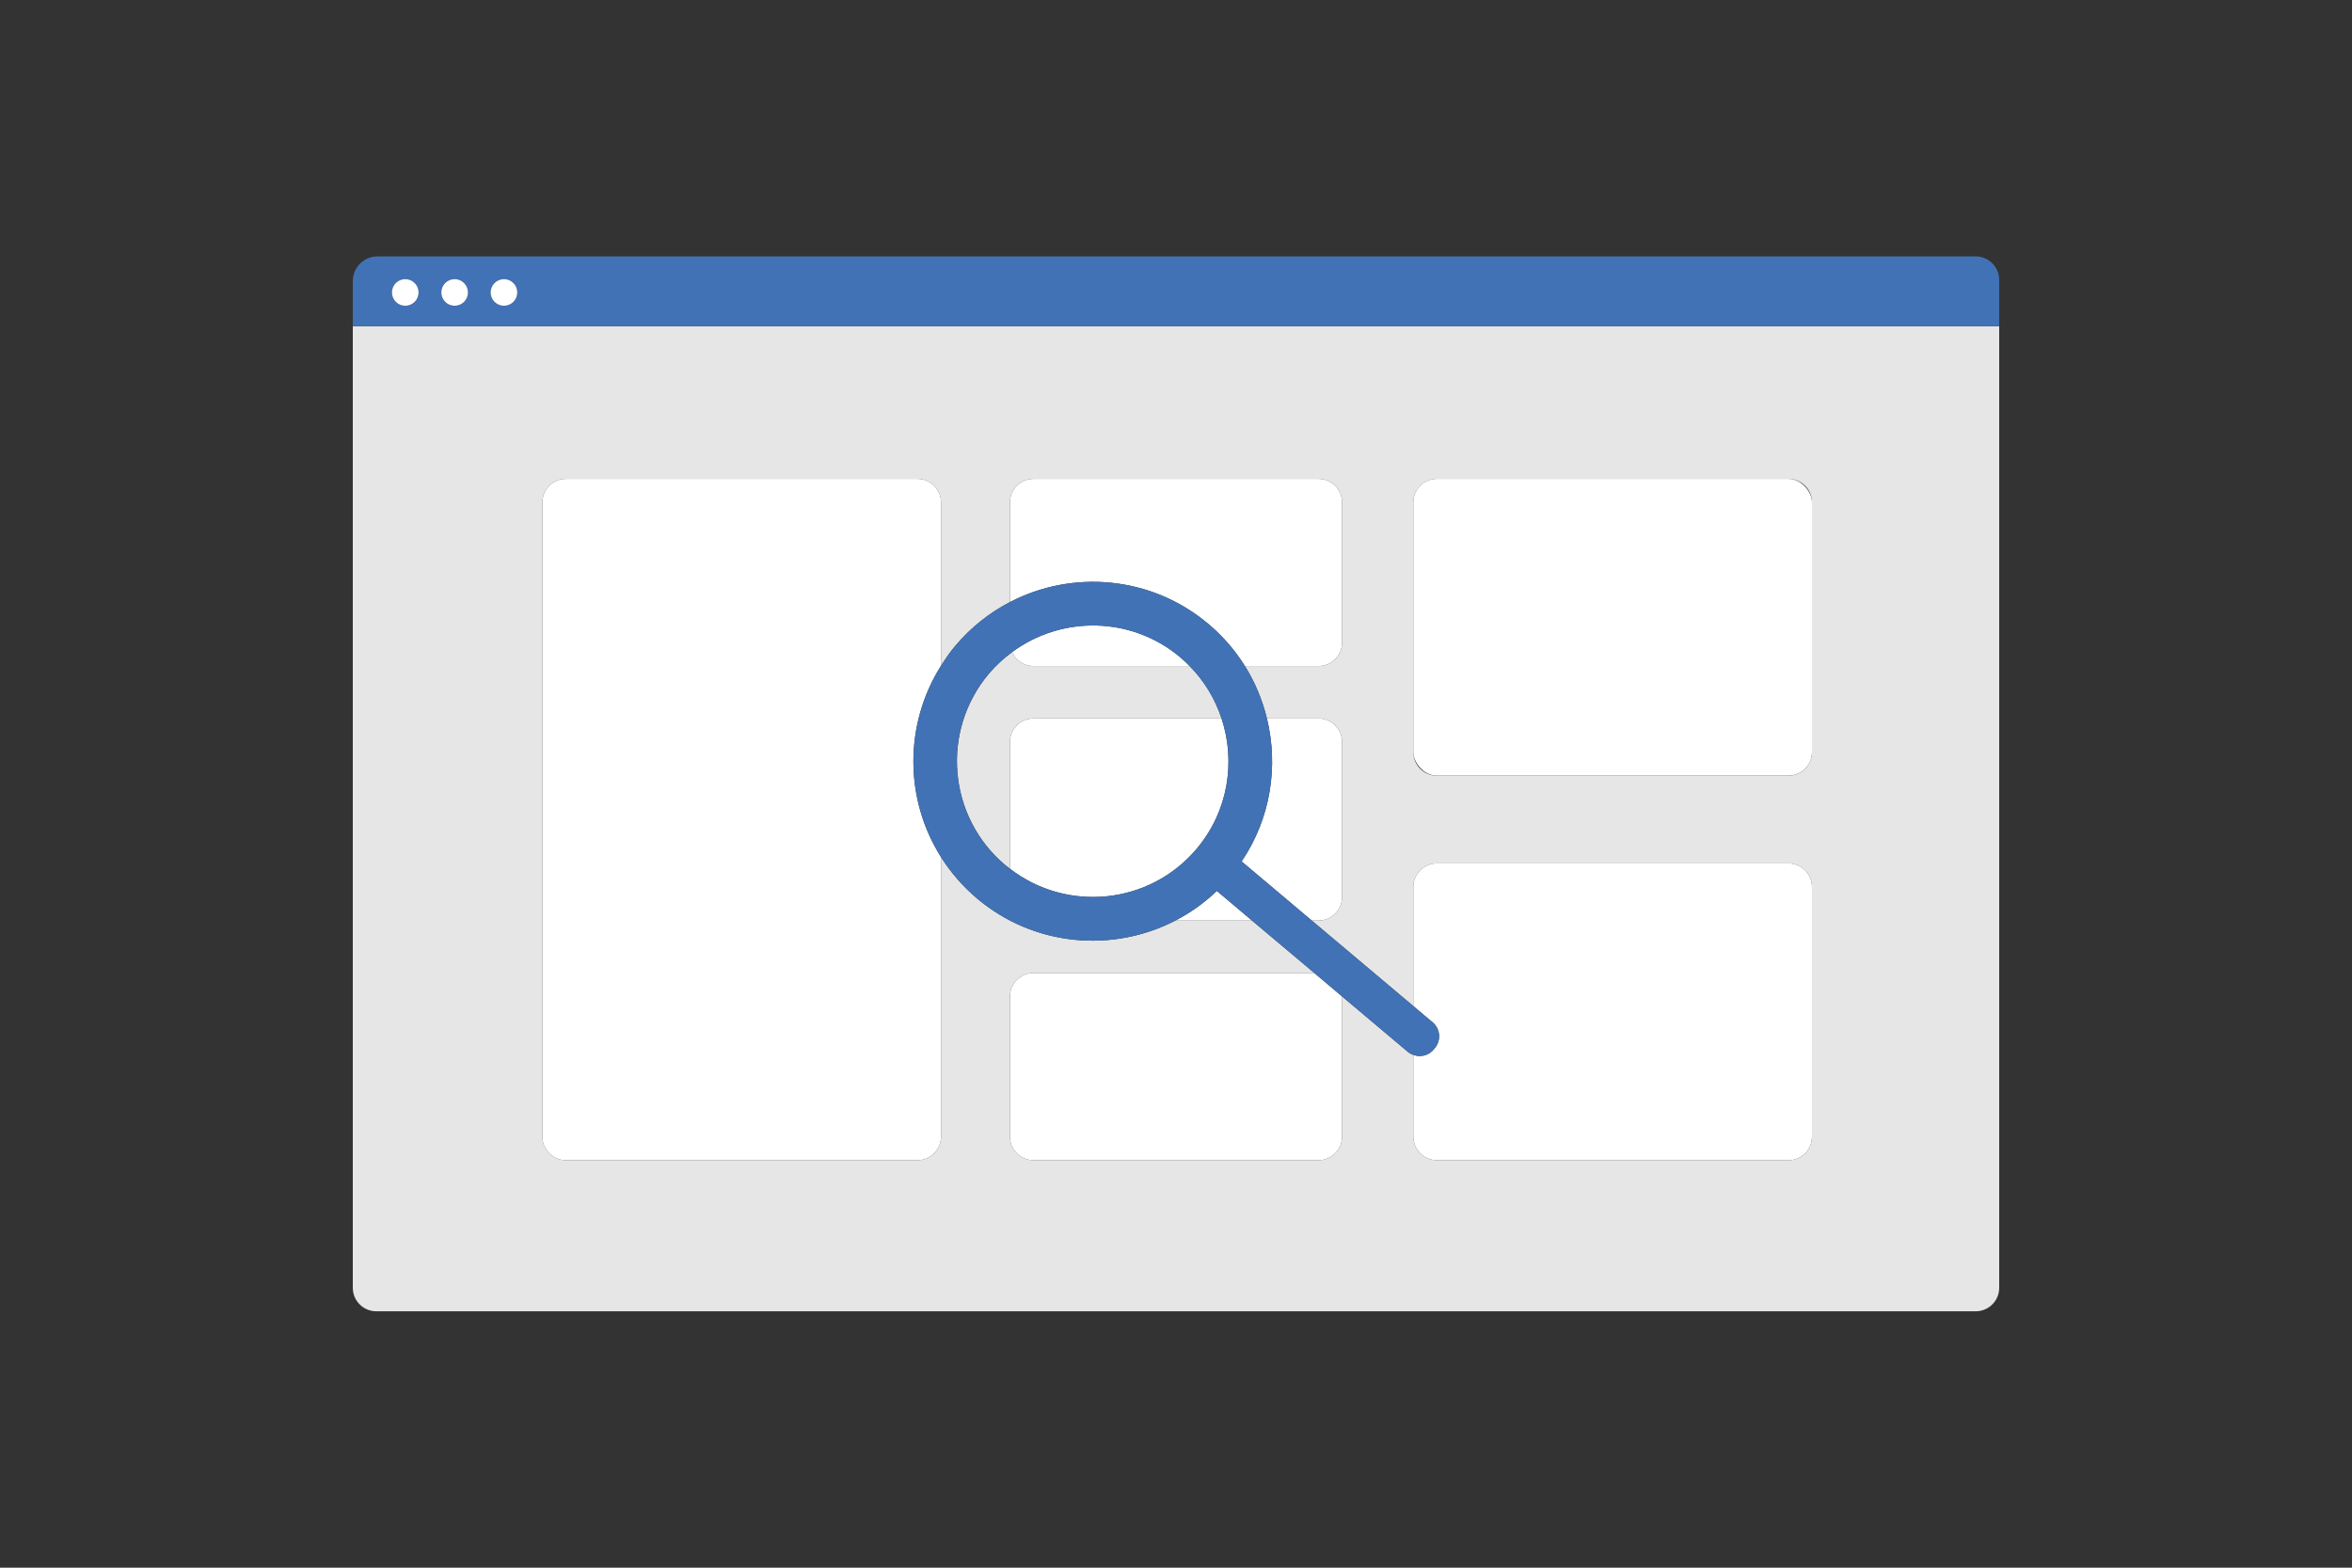 <?xml version="1.0" encoding="UTF-8"?>
<svg xmlns="http://www.w3.org/2000/svg" version="1.1" viewBox="0 0 300 200">
  <rect x="0" y="0" width="300" height="200" fill="#333333" stroke="none"/>
  <defs>
    <style>
      .cls-1 {
        fill: #e6e6e6;
      }

      .cls-2 {
        fill: #fff;
      }

      .cls-3 {
        fill: #4172b5;
      }
    </style>
  </defs>
  <!-- Generator: Adobe Illustrator 28.6.0, SVG Export Plug-In . SVG Version: 1.2.0 Build 709)  -->
  <g>
    <g id="Livello_1">
      <g>
        <path class="cls-1" d="M45,41.61v122.68c0,1.66,1.34,3,3,3h204c1.66,0,3-1.34,3-3V41.61H45ZM231.12,145.01c0,1.66-1.34,3-3,3h-44.85c-1.65,0-3-1.34-3-3v-10.43c-.25-.09-.49-.22-.71-.4l-8.38-7.06v17.89c0,1.66-1.34,3-3,3h-36.36c-1.66,0-3-1.34-3-3v-17.88c0-1.65,1.34-3,3-3h35.82l-7.95-6.69h-9.76c-7.98,4.13-18,3.34-25.3-2.81-1.84-1.56-3.38-3.34-4.6-5.28v35.66c0,1.66-1.34,3-3,3h-44.85c-1.66,0-3-1.34-3-3v-80.92c0-1.65,1.34-3,3-3h44.85c1.66,0,3,1.35,3,3v20.84c.56-.88,1.15-1.75,1.84-2.56,2-2.37,4.37-4.22,6.95-5.56v-12.72c0-1.65,1.34-3,3-3h36.36c1.66,0,3,1.35,3,3v17.88c0,1.66-1.34,3-3,3h-9.39c1.31,2.09,2.23,4.35,2.81,6.69h6.58c1.66,0,3,1.35,3,3v19.78c0,1.66-1.34,3-3,3h-.86l12.95,10.91v-15.2c0-1.66,1.35-3,3-3h44.85c1.66,0,3,1.34,3,3v31.86ZM231.12,95.96c0,1.65-1.34,3-3,3h-44.85c-1.65,0-3-1.35-3-3v-31.87c0-1.65,1.35-3,3-3h44.85c1.66,0,3,1.35,3,3v31.87Z"/>
        <path class="cls-1" d="M155.81,91.66h-23.99c-1.66,0-3,1.35-3,3v16.17c-.2-.16-.41-.3-.6-.46-7.32-6.17-8.25-17.1-2.09-24.42.89-1.06,1.89-1.96,2.96-2.75.47,1.04,1.51,1.77,2.73,1.77h19.91c1.92,1.94,3.27,4.24,4.08,6.69Z"/>
        <path class="cls-3" d="M252,32.71H48.15c-1.74,0-3.15,1.41-3.15,3.15v5.74h210v-5.89c0-1.66-1.34-3-3-3ZM51.69,39.01c-.94,0-1.7-.76-1.7-1.7s.76-1.7,1.7-1.7,1.7.76,1.7,1.7-.76,1.7-1.7,1.7ZM57.99,39.01c-.94,0-1.7-.76-1.7-1.7s.76-1.7,1.7-1.7,1.7.76,1.7,1.7-.76,1.7-1.7,1.7ZM64.28,39.01c-.94,0-1.7-.76-1.7-1.7s.76-1.7,1.7-1.7,1.7.76,1.7,1.7-.76,1.7-1.7,1.7Z"/>
        <circle class="cls-2" cx="51.69" cy="37.31" r="1.7"/>
        <circle class="cls-2" cx="57.99" cy="37.31" r="1.7"/>
        <circle class="cls-2" cx="64.28" cy="37.31" r="1.7"/>
        <path class="cls-2" d="M120.03,84.93c-4.75,7.53-4.65,17.07,0,24.42v35.66c0,1.66-1.34,3-3,3h-44.85c-1.66,0-3-1.34-3-3v-80.92c0-1.65,1.34-3,3-3h44.85c1.66,0,3,1.35,3,3v20.84Z"/>
        <path class="cls-2" d="M151.73,84.97h-19.91c-1.22,0-2.26-.73-2.73-1.77,6.3-4.67,15.2-4.61,21.46.66.42.36.81.73,1.18,1.11Z"/>
        <path class="cls-2" d="M171.18,64.09v17.88c0,1.66-1.34,3-3,3h-9.39c-1.23-1.97-2.78-3.79-4.65-5.36-7.31-6.16-17.34-6.95-25.32-2.8v-12.72c0-1.65,1.34-3,3-3h36.36c1.66,0,3,1.35,3,3Z"/>
        <path class="cls-2" d="M171.18,94.66v19.78c0,1.66-1.34,3-3,3h-.86l-8.95-7.54c3.71-5.49,4.72-12.13,3.23-18.24h6.58c1.66,0,3,1.35,3,3Z"/>
        <path class="cls-2" d="M152.64,108.28c-6,7.13-16.51,8.18-23.82,2.55v-16.17c0-1.65,1.34-3,3-3h23.99c1.83,5.53.85,11.84-3.17,16.62Z"/>
        <path class="cls-2" d="M159.69,117.44h-9.76c1.89-.98,3.68-2.24,5.28-3.78l4.48,3.78Z"/>
        <path class="cls-2" d="M171.18,127.12v17.89c0,1.66-1.34,3-3,3h-36.36c-1.66,0-3-1.34-3-3v-17.88c0-1.65,1.34-3,3-3h35.82l3.54,2.99Z"/>
        <rect class="cls-2" x="180.27" y="61.09" width="50.85" height="37.86" rx="3" ry="3"/>
        <path class="cls-2" d="M231.12,113.15v31.86c0,1.66-1.34,3-3,3h-44.85c-1.65,0-3-1.34-3-3v-10.43c.9.33,1.94.09,2.59-.68l.15-.18c.83-.99.71-2.47-.28-3.3l-2.46-2.07v-15.2c0-1.66,1.35-3,3-3h44.85c1.66,0,3,1.34,3,3Z"/>
        <path class="cls-3" d="M182.73,130.42l-2.46-2.07-12.95-10.91-8.95-7.54c3.71-5.49,4.72-12.13,3.23-18.24-.58-2.34-1.5-4.6-2.81-6.69-1.23-1.97-2.78-3.79-4.65-5.36-7.31-6.16-17.34-6.95-25.32-2.8-2.58,1.34-4.95,3.19-6.95,5.56-.69.81-1.28,1.68-1.84,2.56-4.75,7.53-4.65,17.07,0,24.42,1.22,1.94,2.76,3.72,4.6,5.28,7.3,6.15,17.32,6.94,25.3,2.81,1.89-.98,3.68-2.24,5.28-3.78l4.48,3.78,7.95,6.69,3.54,2.99,8.38,7.06c.22.18.46.31.71.4.9.33,1.94.09,2.59-.68l.15-.18c.83-.99.71-2.47-.28-3.3ZM152.64,108.28c-6,7.13-16.51,8.18-23.82,2.55-.2-.16-.41-.3-.6-.46-7.32-6.17-8.25-17.1-2.09-24.42.89-1.06,1.89-1.96,2.96-2.75,6.3-4.67,15.2-4.61,21.46.66.42.36.81.73,1.18,1.11,1.92,1.94,3.27,4.24,4.08,6.69,1.83,5.53.85,11.84-3.17,16.62Z"/>
      </g>
    </g>
  </g>
</svg>